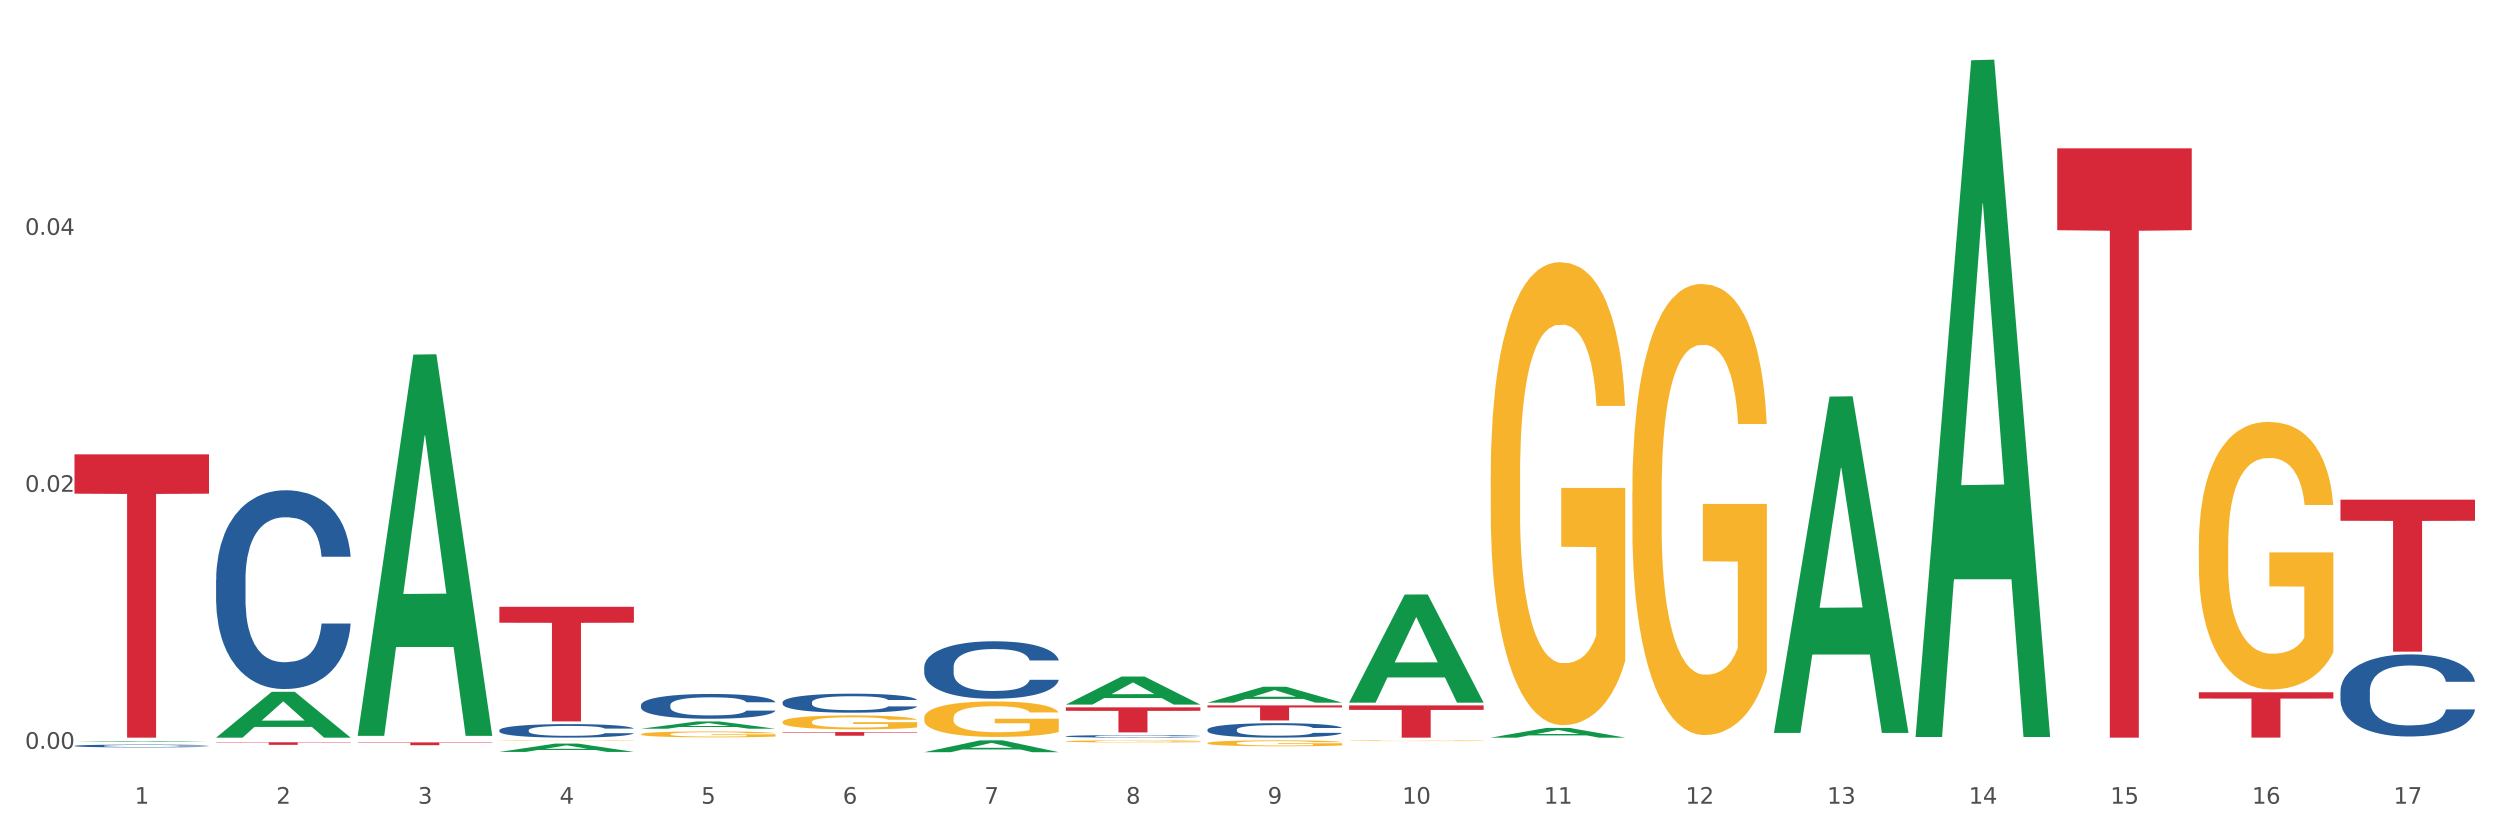 <?xml version="1.0" encoding="utf-8" standalone="no"?>
<!DOCTYPE svg PUBLIC "-//W3C//DTD SVG 1.1//EN"
  "http://www.w3.org/Graphics/SVG/1.1/DTD/svg11.dtd">
<svg xmlns:xlink="http://www.w3.org/1999/xlink" width="1080pt" height="360pt" viewBox="0 0 1080 360" xmlns="http://www.w3.org/2000/svg" version="1.1">
 <rect x="0" y="0" width="1080" height="360" fill="#333333" stroke="none"/>
 <defs>
  <style type="text/css">*{stroke-linejoin: round; stroke-linecap: butt}</style>
 </defs>
 <g id="figure_1">
  <g id="patch_1">
   <path d="M 0 360 
L 1080 360 
L 1080 0 
L 0 0 
z
" style="fill: #ffffff; stroke: #ffffff; stroke-linejoin: miter"/>
  </g>
  <g id="axes_1">
   <g id="matplotlib.axis_1">
    <g id="xtick_1">
     <g id="text_1">
      <!-- 1 -->
      <g style="fill: #4d4d4d" transform="translate(58.182 347.204) scale(0.096 -0.096)">
       <defs>
        <path id="DejaVuSans-31" d="M 794 531 
L 1825 531 
L 1825 4091 
L 703 3866 
L 703 4441 
L 1819 4666 
L 2450 4666 
L 2450 531 
L 3481 531 
L 3481 0 
L 794 0 
L 794 531 
z
" transform="scale(0.016)"/>
       </defs>
       <use xlink:href="#DejaVuSans-31"/>
      </g>
     </g>
    </g>
    <g id="xtick_2">
     <g id="text_2">
      <!-- 2 -->
      <g style="fill: #4d4d4d" transform="translate(119.364 347.204) scale(0.096 -0.096)">
       <defs>
        <path id="DejaVuSans-32" d="M 1228 531 
L 3431 531 
L 3431 0 
L 469 0 
L 469 531 
Q 828 903 1448 1529 
Q 2069 2156 2228 2338 
Q 2531 2678 2651 2914 
Q 2772 3150 2772 3378 
Q 2772 3750 2511 3984 
Q 2250 4219 1831 4219 
Q 1534 4219 1204 4116 
Q 875 4013 500 3803 
L 500 4441 
Q 881 4594 1212 4672 
Q 1544 4750 1819 4750 
Q 2544 4750 2975 4387 
Q 3406 4025 3406 3419 
Q 3406 3131 3298 2873 
Q 3191 2616 2906 2266 
Q 2828 2175 2409 1742 
Q 1991 1309 1228 531 
z
" transform="scale(0.016)"/>
       </defs>
       <use xlink:href="#DejaVuSans-32"/>
      </g>
     </g>
    </g>
    <g id="xtick_3">
     <g id="text_3">
      <!-- 3 -->
      <g style="fill: #4d4d4d" transform="translate(180.545 347.204) scale(0.096 -0.096)">
       <defs>
        <path id="DejaVuSans-33" d="M 2597 2516 
Q 3050 2419 3304 2112 
Q 3559 1806 3559 1356 
Q 3559 666 3084 287 
Q 2609 -91 1734 -91 
Q 1441 -91 1130 -33 
Q 819 25 488 141 
L 488 750 
Q 750 597 1062 519 
Q 1375 441 1716 441 
Q 2309 441 2620 675 
Q 2931 909 2931 1356 
Q 2931 1769 2642 2001 
Q 2353 2234 1838 2234 
L 1294 2234 
L 1294 2753 
L 1863 2753 
Q 2328 2753 2575 2939 
Q 2822 3125 2822 3475 
Q 2822 3834 2567 4026 
Q 2313 4219 1838 4219 
Q 1578 4219 1281 4162 
Q 984 4106 628 3988 
L 628 4550 
Q 988 4650 1302 4700 
Q 1616 4750 1894 4750 
Q 2613 4750 3031 4423 
Q 3450 4097 3450 3541 
Q 3450 3153 3228 2886 
Q 3006 2619 2597 2516 
z
" transform="scale(0.016)"/>
       </defs>
       <use xlink:href="#DejaVuSans-33"/>
      </g>
     </g>
    </g>
    <g id="xtick_4">
     <g id="text_4">
      <!-- 4 -->
      <g style="fill: #4d4d4d" transform="translate(241.726 347.204) scale(0.096 -0.096)">
       <defs>
        <path id="DejaVuSans-34" d="M 2419 4116 
L 825 1625 
L 2419 1625 
L 2419 4116 
z
M 2253 4666 
L 3047 4666 
L 3047 1625 
L 3713 1625 
L 3713 1100 
L 3047 1100 
L 3047 0 
L 2419 0 
L 2419 1100 
L 313 1100 
L 313 1709 
L 2253 4666 
z
" transform="scale(0.016)"/>
       </defs>
       <use xlink:href="#DejaVuSans-34"/>
      </g>
     </g>
    </g>
    <g id="xtick_5">
     <g id="text_5">
      <!-- 5 -->
      <g style="fill: #4d4d4d" transform="translate(302.908 347.204) scale(0.096 -0.096)">
       <defs>
        <path id="DejaVuSans-35" d="M 691 4666 
L 3169 4666 
L 3169 4134 
L 1269 4134 
L 1269 2991 
Q 1406 3038 1543 3061 
Q 1681 3084 1819 3084 
Q 2600 3084 3056 2656 
Q 3513 2228 3513 1497 
Q 3513 744 3044 326 
Q 2575 -91 1722 -91 
Q 1428 -91 1123 -41 
Q 819 9 494 109 
L 494 744 
Q 775 591 1075 516 
Q 1375 441 1709 441 
Q 2250 441 2565 725 
Q 2881 1009 2881 1497 
Q 2881 1984 2565 2268 
Q 2250 2553 1709 2553 
Q 1456 2553 1204 2497 
Q 953 2441 691 2322 
L 691 4666 
z
" transform="scale(0.016)"/>
       </defs>
       <use xlink:href="#DejaVuSans-35"/>
      </g>
     </g>
    </g>
    <g id="xtick_6">
     <g id="text_6">
      <!-- 6 -->
      <g style="fill: #4d4d4d" transform="translate(364.089 347.204) scale(0.096 -0.096)">
       <defs>
        <path id="DejaVuSans-36" d="M 2113 2584 
Q 1688 2584 1439 2293 
Q 1191 2003 1191 1497 
Q 1191 994 1439 701 
Q 1688 409 2113 409 
Q 2538 409 2786 701 
Q 3034 994 3034 1497 
Q 3034 2003 2786 2293 
Q 2538 2584 2113 2584 
z
M 3366 4563 
L 3366 3988 
Q 3128 4100 2886 4159 
Q 2644 4219 2406 4219 
Q 1781 4219 1451 3797 
Q 1122 3375 1075 2522 
Q 1259 2794 1537 2939 
Q 1816 3084 2150 3084 
Q 2853 3084 3261 2657 
Q 3669 2231 3669 1497 
Q 3669 778 3244 343 
Q 2819 -91 2113 -91 
Q 1303 -91 875 529 
Q 447 1150 447 2328 
Q 447 3434 972 4092 
Q 1497 4750 2381 4750 
Q 2619 4750 2861 4703 
Q 3103 4656 3366 4563 
z
" transform="scale(0.016)"/>
       </defs>
       <use xlink:href="#DejaVuSans-36"/>
      </g>
     </g>
    </g>
    <g id="xtick_7">
     <g id="text_7">
      <!-- 7 -->
      <g style="fill: #4d4d4d" transform="translate(425.271 347.204) scale(0.096 -0.096)">
       <defs>
        <path id="DejaVuSans-37" d="M 525 4666 
L 3525 4666 
L 3525 4397 
L 1831 0 
L 1172 0 
L 2766 4134 
L 525 4134 
L 525 4666 
z
" transform="scale(0.016)"/>
       </defs>
       <use xlink:href="#DejaVuSans-37"/>
      </g>
     </g>
    </g>
    <g id="xtick_8">
     <g id="text_8">
      <!-- 8 -->
      <g style="fill: #4d4d4d" transform="translate(486.452 347.204) scale(0.096 -0.096)">
       <defs>
        <path id="DejaVuSans-38" d="M 2034 2216 
Q 1584 2216 1326 1975 
Q 1069 1734 1069 1313 
Q 1069 891 1326 650 
Q 1584 409 2034 409 
Q 2484 409 2743 651 
Q 3003 894 3003 1313 
Q 3003 1734 2745 1975 
Q 2488 2216 2034 2216 
z
M 1403 2484 
Q 997 2584 770 2862 
Q 544 3141 544 3541 
Q 544 4100 942 4425 
Q 1341 4750 2034 4750 
Q 2731 4750 3128 4425 
Q 3525 4100 3525 3541 
Q 3525 3141 3298 2862 
Q 3072 2584 2669 2484 
Q 3125 2378 3379 2068 
Q 3634 1759 3634 1313 
Q 3634 634 3220 271 
Q 2806 -91 2034 -91 
Q 1263 -91 848 271 
Q 434 634 434 1313 
Q 434 1759 690 2068 
Q 947 2378 1403 2484 
z
M 1172 3481 
Q 1172 3119 1398 2916 
Q 1625 2713 2034 2713 
Q 2441 2713 2670 2916 
Q 2900 3119 2900 3481 
Q 2900 3844 2670 4047 
Q 2441 4250 2034 4250 
Q 1625 4250 1398 4047 
Q 1172 3844 1172 3481 
z
" transform="scale(0.016)"/>
       </defs>
       <use xlink:href="#DejaVuSans-38"/>
      </g>
     </g>
    </g>
    <g id="xtick_9">
     <g id="text_9">
      <!-- 9 -->
      <g style="fill: #4d4d4d" transform="translate(547.634 347.204) scale(0.096 -0.096)">
       <defs>
        <path id="DejaVuSans-39" d="M 703 97 
L 703 672 
Q 941 559 1184 500 
Q 1428 441 1663 441 
Q 2288 441 2617 861 
Q 2947 1281 2994 2138 
Q 2813 1869 2534 1725 
Q 2256 1581 1919 1581 
Q 1219 1581 811 2004 
Q 403 2428 403 3163 
Q 403 3881 828 4315 
Q 1253 4750 1959 4750 
Q 2769 4750 3195 4129 
Q 3622 3509 3622 2328 
Q 3622 1225 3098 567 
Q 2575 -91 1691 -91 
Q 1453 -91 1209 -44 
Q 966 3 703 97 
z
M 1959 2075 
Q 2384 2075 2632 2365 
Q 2881 2656 2881 3163 
Q 2881 3666 2632 3958 
Q 2384 4250 1959 4250 
Q 1534 4250 1286 3958 
Q 1038 3666 1038 3163 
Q 1038 2656 1286 2365 
Q 1534 2075 1959 2075 
z
" transform="scale(0.016)"/>
       </defs>
       <use xlink:href="#DejaVuSans-39"/>
      </g>
     </g>
    </g>
    <g id="xtick_10">
     <g id="text_10">
      <!-- 10 -->
      <g style="fill: #4d4d4d" transform="translate(605.761 347.204) scale(0.096 -0.096)">
       <defs>
        <path id="DejaVuSans-30" d="M 2034 4250 
Q 1547 4250 1301 3770 
Q 1056 3291 1056 2328 
Q 1056 1369 1301 889 
Q 1547 409 2034 409 
Q 2525 409 2770 889 
Q 3016 1369 3016 2328 
Q 3016 3291 2770 3770 
Q 2525 4250 2034 4250 
z
M 2034 4750 
Q 2819 4750 3233 4129 
Q 3647 3509 3647 2328 
Q 3647 1150 3233 529 
Q 2819 -91 2034 -91 
Q 1250 -91 836 529 
Q 422 1150 422 2328 
Q 422 3509 836 4129 
Q 1250 4750 2034 4750 
z
" transform="scale(0.016)"/>
       </defs>
       <use xlink:href="#DejaVuSans-31"/>
       <use xlink:href="#DejaVuSans-30" transform="translate(63.623 0)"/>
      </g>
     </g>
    </g>
    <g id="xtick_11">
     <g id="text_11">
      <!-- 11 -->
      <g style="fill: #4d4d4d" transform="translate(666.942 347.204) scale(0.096 -0.096)">
       <use xlink:href="#DejaVuSans-31"/>
       <use xlink:href="#DejaVuSans-31" transform="translate(63.623 0)"/>
      </g>
     </g>
    </g>
    <g id="xtick_12">
     <g id="text_12">
      <!-- 12 -->
      <g style="fill: #4d4d4d" transform="translate(728.124 347.204) scale(0.096 -0.096)">
       <use xlink:href="#DejaVuSans-31"/>
       <use xlink:href="#DejaVuSans-32" transform="translate(63.623 0)"/>
      </g>
     </g>
    </g>
    <g id="xtick_13">
     <g id="text_13">
      <!-- 13 -->
      <g style="fill: #4d4d4d" transform="translate(789.305 347.204) scale(0.096 -0.096)">
       <use xlink:href="#DejaVuSans-31"/>
       <use xlink:href="#DejaVuSans-33" transform="translate(63.623 0)"/>
      </g>
     </g>
    </g>
    <g id="xtick_14">
     <g id="text_14">
      <!-- 14 -->
      <g style="fill: #4d4d4d" transform="translate(850.487 347.204) scale(0.096 -0.096)">
       <use xlink:href="#DejaVuSans-31"/>
       <use xlink:href="#DejaVuSans-34" transform="translate(63.623 0)"/>
      </g>
     </g>
    </g>
    <g id="xtick_15">
     <g id="text_15">
      <!-- 15 -->
      <g style="fill: #4d4d4d" transform="translate(911.668 347.204) scale(0.096 -0.096)">
       <use xlink:href="#DejaVuSans-31"/>
       <use xlink:href="#DejaVuSans-35" transform="translate(63.623 0)"/>
      </g>
     </g>
    </g>
    <g id="xtick_16">
     <g id="text_16">
      <!-- 16 -->
      <g style="fill: #4d4d4d" transform="translate(972.849 347.204) scale(0.096 -0.096)">
       <use xlink:href="#DejaVuSans-31"/>
       <use xlink:href="#DejaVuSans-36" transform="translate(63.623 0)"/>
      </g>
     </g>
    </g>
    <g id="xtick_17">
     <g id="text_17">
      <!-- 17 -->
      <g style="fill: #4d4d4d" transform="translate(1034.031 347.204) scale(0.096 -0.096)">
       <use xlink:href="#DejaVuSans-31"/>
       <use xlink:href="#DejaVuSans-37" transform="translate(63.623 0)"/>
      </g>
     </g>
    </g>
    <g id="xtick_18"/>
    <g id="xtick_19"/>
    <g id="xtick_20"/>
    <g id="xtick_21"/>
    <g id="xtick_22"/>
    <g id="xtick_23"/>
    <g id="xtick_24"/>
    <g id="xtick_25"/>
    <g id="xtick_26"/>
    <g id="xtick_27"/>
    <g id="xtick_28"/>
    <g id="xtick_29"/>
    <g id="xtick_30"/>
    <g id="xtick_31"/>
    <g id="xtick_32"/>
    <g id="xtick_33"/>
   </g>
   <g id="matplotlib.axis_2">
    <g id="ytick_1">
     <g id="text_18">
      <!-- 0.00 -->
      <g style="fill: #4d4d4d" transform="translate(10.8 323.482) scale(0.096 -0.096)">
       <defs>
        <path id="DejaVuSans-2e" d="M 684 794 
L 1344 794 
L 1344 0 
L 684 0 
L 684 794 
z
" transform="scale(0.016)"/>
       </defs>
       <use xlink:href="#DejaVuSans-30"/>
       <use xlink:href="#DejaVuSans-2e" transform="translate(63.623 0)"/>
       <use xlink:href="#DejaVuSans-30" transform="translate(95.41 0)"/>
       <use xlink:href="#DejaVuSans-30" transform="translate(159.033 0)"/>
      </g>
     </g>
    </g>
    <g id="ytick_2">
     <g id="text_19">
      <!-- 0.02 -->
      <g style="fill: #4d4d4d" transform="translate(10.8 212.471) scale(0.096 -0.096)">
       <use xlink:href="#DejaVuSans-30"/>
       <use xlink:href="#DejaVuSans-2e" transform="translate(63.623 0)"/>
       <use xlink:href="#DejaVuSans-30" transform="translate(95.41 0)"/>
       <use xlink:href="#DejaVuSans-32" transform="translate(159.033 0)"/>
      </g>
     </g>
    </g>
    <g id="ytick_3">
     <g id="text_20">
      <!-- 0.04 -->
      <g style="fill: #4d4d4d" transform="translate(10.8 101.459) scale(0.096 -0.096)">
       <use xlink:href="#DejaVuSans-30"/>
       <use xlink:href="#DejaVuSans-2e" transform="translate(63.623 0)"/>
       <use xlink:href="#DejaVuSans-30" transform="translate(95.41 0)"/>
       <use xlink:href="#DejaVuSans-34" transform="translate(159.033 0)"/>
      </g>
     </g>
    </g>
    <g id="ytick_4"/>
    <g id="ytick_5"/>
    <g id="ytick_6"/>
   </g>
   <g id="PolyCollection_1">
    <path d="M 32.175 320.491 
L 32.235 320.491 
L 56.203 320.103 
L 66.15 320.103 
L 90.297 320.492 
L 78.793 320.492 
L 73.58 320.401 
L 48.833 320.401 
L 48.653 320.402 
L 43.62 320.492 
L 32.175 320.492 
L 32.175 320.491 
L 51.949 320.347 
L 70.464 320.347 
L 61.296 320.185 
L 61.176 320.185 
L 61.056 320.186 
L 51.889 320.347 
L 51.949 320.347 
L 32.175 320.491 
z
" clip-path="url(#p02f8c4f0ac)" style="fill: #109648"/>
    <path d="M 1011.078 215.851 
L 1069.2 215.851 
L 1069.2 224.977 
L 1046.337 225.039 
L 1046.337 281.518 
L 1033.803 281.518 
L 1033.803 225.039 
L 1011.078 224.977 
L 1011.078 215.913 
L 1011.078 215.851 
z
" clip-path="url(#p02f8c4f0ac)" style="fill: #d62839"/>
    <path d="M 949.896 299.052 
L 1008.019 299.052 
L 1008.019 301.776 
L 985.155 301.794 
L 985.155 318.651 
L 972.622 318.651 
L 972.622 301.794 
L 949.896 301.776 
L 949.896 299.07 
L 949.896 299.052 
z
" clip-path="url(#p02f8c4f0ac)" style="fill: #d62839"/>
    <path d="M 888.715 64.07 
L 946.837 64.07 
L 946.837 99.45 
L 923.974 99.689 
L 923.974 318.659 
L 911.44 318.659 
L 911.44 99.689 
L 888.715 99.45 
L 888.715 64.309 
L 888.715 64.07 
z
" clip-path="url(#p02f8c4f0ac)" style="fill: #d62839"/>
    <path d="M 582.808 304.737 
L 640.93 304.737 
L 640.93 306.671 
L 618.067 306.685 
L 618.067 318.659 
L 605.533 318.659 
L 605.533 306.685 
L 582.808 306.671 
L 582.808 304.75 
L 582.808 304.737 
z
" clip-path="url(#p02f8c4f0ac)" style="fill: #d62839"/>
    <path d="M 521.626 304.725 
L 579.749 304.725 
L 579.749 305.629 
L 556.885 305.636 
L 556.885 311.235 
L 544.352 311.235 
L 544.352 305.636 
L 521.626 305.629 
L 521.626 304.731 
L 521.626 304.725 
z
" clip-path="url(#p02f8c4f0ac)" style="fill: #d62839"/>
    <path d="M 460.445 305.575 
L 518.567 305.575 
L 518.567 307.078 
L 495.704 307.088 
L 495.704 316.392 
L 483.17 316.392 
L 483.17 307.088 
L 460.445 307.078 
L 460.445 305.585 
L 460.445 305.575 
z
" clip-path="url(#p02f8c4f0ac)" style="fill: #d62839"/>
    <path d="M 338.082 316.264 
L 396.204 316.264 
L 396.204 316.484 
L 373.341 316.485 
L 373.341 317.844 
L 360.808 317.844 
L 360.808 316.485 
L 338.082 316.484 
L 338.082 316.266 
L 338.082 316.264 
z
" clip-path="url(#p02f8c4f0ac)" style="fill: #d62839"/>
    <path d="M 215.719 262.142 
L 273.842 262.142 
L 273.842 269.021 
L 250.978 269.067 
L 250.978 311.637 
L 238.445 311.637 
L 238.445 269.067 
L 215.719 269.021 
L 215.719 262.189 
L 215.719 262.142 
z
" clip-path="url(#p02f8c4f0ac)" style="fill: #d62839"/>
    <path d="M 32.175 322.212 
L 32.244 322.211 
L 32.244 322.18 
L 32.45 322.138 
L 33.206 322.061 
L 34.167 322.002 
L 35.816 321.933 
L 36.709 321.905 
L 37.877 321.873 
L 40.282 321.821 
L 43.03 321.776 
L 44.954 321.752 
L 46.396 321.737 
L 49.625 321.709 
L 51.48 321.697 
L 53.404 321.687 
L 55.053 321.68 
L 57.801 321.672 
L 60 321.669 
L 62.542 321.668 
L 64.671 321.669 
L 67.488 321.673 
L 71.61 321.687 
L 73.19 321.694 
L 75.32 321.708 
L 77.519 321.725 
L 79.305 321.743 
L 81.366 321.769 
L 83.496 321.802 
L 85.557 321.844 
L 87 321.883 
L 88.168 321.923 
L 89.198 321.973 
L 89.954 322.027 
L 90.297 322.073 
L 77.725 322.073 
L 77.381 322.032 
L 76.694 321.988 
L 76.007 321.958 
L 75.251 321.933 
L 74.084 321.906 
L 73.053 321.888 
L 71.335 321.867 
L 69.755 321.854 
L 68.45 321.846 
L 66.87 321.839 
L 63.503 321.833 
L 61.099 321.833 
L 59.587 321.835 
L 57.732 321.84 
L 56.152 321.848 
L 54.297 321.861 
L 52.854 321.876 
L 51.412 321.895 
L 50.587 321.908 
L 49.351 321.932 
L 48.526 321.952 
L 47.427 321.986 
L 46.809 322.011 
L 45.709 322.074 
L 45.228 322.12 
L 45.022 322.152 
L 44.885 322.188 
L 44.885 322.36 
L 45.297 322.438 
L 45.641 322.471 
L 46.19 322.509 
L 47.221 322.557 
L 48.732 322.605 
L 50.312 322.639 
L 51.618 322.66 
L 52.854 322.676 
L 54.091 322.688 
L 55.603 322.699 
L 56.839 322.705 
L 58.694 322.712 
L 60.893 322.715 
L 62.61 322.715 
L 66.114 322.71 
L 67.694 322.704 
L 69.206 322.697 
L 70.855 322.684 
L 72.16 322.671 
L 72.916 322.661 
L 74.152 322.64 
L 75.114 322.618 
L 75.939 322.593 
L 76.488 322.57 
L 77.106 322.537 
L 77.587 322.5 
L 77.725 322.48 
L 90.297 322.48 
L 90.023 322.52 
L 89.542 322.558 
L 88.58 322.61 
L 87.824 322.64 
L 86.656 322.677 
L 85.419 322.708 
L 83.702 322.742 
L 82.122 322.767 
L 80.473 322.789 
L 78.687 322.809 
L 75.458 322.837 
L 74.29 322.845 
L 71.816 322.858 
L 69.893 322.866 
L 67.076 322.874 
L 64.19 322.878 
L 61.167 322.879 
L 58.488 322.877 
L 55.534 322.87 
L 53.679 322.864 
L 51.618 322.854 
L 49.213 322.838 
L 46.946 322.819 
L 44.816 322.797 
L 42.824 322.772 
L 40.969 322.743 
L 38.564 322.695 
L 36.778 322.649 
L 35.473 322.606 
L 34.58 322.569 
L 33.686 322.523 
L 33.206 322.491 
L 32.45 322.413 
L 32.175 322.342 
L 32.175 322.212 
z
" clip-path="url(#p02f8c4f0ac)" style="fill: #255c99"/>
    <path d="M 154.538 320.724 
L 212.66 320.724 
L 212.66 320.89 
L 189.797 320.891 
L 189.797 321.915 
L 177.263 321.915 
L 177.263 320.891 
L 154.538 320.89 
L 154.538 320.725 
L 154.538 320.724 
z
" clip-path="url(#p02f8c4f0ac)" style="fill: #d62839"/>
    <path d="M 1011.078 298.633 
L 1011.146 298.601 
L 1011.146 297.694 
L 1011.352 296.462 
L 1012.108 294.195 
L 1013.07 292.478 
L 1014.719 290.469 
L 1015.612 289.627 
L 1016.78 288.687 
L 1019.185 287.165 
L 1021.933 285.869 
L 1023.856 285.156 
L 1025.299 284.703 
L 1028.528 283.893 
L 1030.383 283.537 
L 1032.307 283.245 
L 1033.956 283.051 
L 1036.704 282.824 
L 1038.902 282.727 
L 1041.444 282.694 
L 1043.574 282.727 
L 1046.391 282.856 
L 1050.513 283.245 
L 1052.093 283.472 
L 1054.223 283.861 
L 1056.421 284.379 
L 1058.208 284.897 
L 1060.269 285.642 
L 1062.398 286.614 
L 1064.46 287.845 
L 1065.902 288.979 
L 1067.07 290.178 
L 1068.101 291.636 
L 1068.856 293.223 
L 1069.2 294.551 
L 1056.627 294.551 
L 1056.284 293.352 
L 1055.597 292.057 
L 1054.91 291.182 
L 1054.154 290.469 
L 1052.986 289.659 
L 1051.956 289.141 
L 1050.238 288.526 
L 1048.658 288.137 
L 1047.353 287.91 
L 1045.772 287.716 
L 1042.406 287.521 
L 1040.001 287.521 
L 1038.49 287.586 
L 1036.635 287.748 
L 1035.055 287.975 
L 1033.2 288.364 
L 1031.757 288.785 
L 1030.314 289.335 
L 1029.49 289.724 
L 1028.253 290.437 
L 1027.429 291.02 
L 1026.33 292.024 
L 1025.711 292.737 
L 1024.612 294.584 
L 1024.131 295.944 
L 1023.925 296.884 
L 1023.788 297.92 
L 1023.788 302.974 
L 1024.2 305.242 
L 1024.543 306.214 
L 1025.093 307.315 
L 1026.124 308.74 
L 1027.635 310.134 
L 1029.215 311.138 
L 1030.52 311.753 
L 1031.757 312.207 
L 1032.994 312.563 
L 1034.505 312.887 
L 1035.742 313.082 
L 1037.597 313.276 
L 1039.795 313.373 
L 1041.513 313.373 
L 1045.017 313.211 
L 1046.597 313.049 
L 1048.108 312.822 
L 1049.757 312.466 
L 1051.063 312.077 
L 1051.818 311.786 
L 1053.055 311.17 
L 1054.017 310.522 
L 1054.841 309.777 
L 1055.391 309.129 
L 1056.009 308.157 
L 1056.49 307.056 
L 1056.627 306.473 
L 1069.2 306.473 
L 1068.925 307.639 
L 1068.444 308.773 
L 1067.482 310.295 
L 1066.727 311.17 
L 1065.559 312.239 
L 1064.322 313.146 
L 1062.605 314.151 
L 1061.024 314.896 
L 1059.376 315.544 
L 1057.589 316.127 
L 1054.36 316.937 
L 1053.192 317.163 
L 1050.719 317.552 
L 1048.795 317.779 
L 1045.979 318.006 
L 1043.093 318.135 
L 1040.07 318.168 
L 1037.391 318.103 
L 1034.437 317.908 
L 1032.582 317.714 
L 1030.52 317.423 
L 1028.116 316.969 
L 1025.849 316.418 
L 1023.719 315.77 
L 1021.727 315.025 
L 1019.872 314.183 
L 1017.467 312.79 
L 1015.681 311.429 
L 1014.375 310.166 
L 1013.482 309.097 
L 1012.589 307.736 
L 1012.108 306.797 
L 1011.352 304.529 
L 1011.078 302.423 
L 1011.078 298.633 
z
" clip-path="url(#p02f8c4f0ac)" style="fill: #255c99"/>
    <path d="M 521.626 315.218 
L 521.695 315.212 
L 521.695 315.053 
L 521.901 314.836 
L 522.657 314.436 
L 523.619 314.134 
L 525.268 313.78 
L 526.161 313.632 
L 527.329 313.466 
L 529.733 313.198 
L 532.481 312.97 
L 534.405 312.845 
L 535.848 312.765 
L 539.077 312.622 
L 540.932 312.559 
L 542.855 312.508 
L 544.504 312.474 
L 547.252 312.434 
L 549.451 312.417 
L 551.993 312.411 
L 554.123 312.417 
L 556.939 312.439 
L 561.062 312.508 
L 562.642 312.548 
L 564.772 312.616 
L 566.97 312.708 
L 568.756 312.799 
L 570.817 312.93 
L 572.947 313.101 
L 575.008 313.318 
L 576.451 313.518 
L 577.619 313.729 
L 578.649 313.986 
L 579.405 314.265 
L 579.749 314.499 
L 567.176 314.499 
L 566.833 314.288 
L 566.146 314.06 
L 565.459 313.906 
L 564.703 313.78 
L 563.535 313.638 
L 562.504 313.546 
L 560.787 313.438 
L 559.207 313.369 
L 557.901 313.33 
L 556.321 313.295 
L 552.955 313.261 
L 550.55 313.261 
L 549.039 313.272 
L 547.184 313.301 
L 545.604 313.341 
L 543.749 313.409 
L 542.306 313.484 
L 540.863 313.581 
L 540.039 313.649 
L 538.802 313.775 
L 537.978 313.877 
L 536.878 314.054 
L 536.26 314.18 
L 535.161 314.505 
L 534.68 314.745 
L 534.474 314.91 
L 534.336 315.093 
L 534.336 315.983 
L 534.749 316.382 
L 535.092 316.553 
L 535.642 316.747 
L 536.672 316.998 
L 538.184 317.244 
L 539.764 317.42 
L 541.069 317.529 
L 542.306 317.609 
L 543.542 317.671 
L 545.054 317.729 
L 546.291 317.763 
L 548.146 317.797 
L 550.344 317.814 
L 552.062 317.814 
L 555.565 317.786 
L 557.146 317.757 
L 558.657 317.717 
L 560.306 317.654 
L 561.611 317.586 
L 562.367 317.535 
L 563.604 317.426 
L 564.565 317.312 
L 565.39 317.181 
L 565.939 317.067 
L 566.558 316.896 
L 567.039 316.702 
L 567.176 316.599 
L 579.749 316.599 
L 579.474 316.804 
L 578.993 317.004 
L 578.031 317.272 
L 577.275 317.426 
L 576.107 317.614 
L 574.871 317.774 
L 573.153 317.951 
L 571.573 318.082 
L 569.924 318.196 
L 568.138 318.299 
L 564.909 318.442 
L 563.741 318.482 
L 561.268 318.55 
L 559.344 318.59 
L 556.527 318.63 
L 553.642 318.653 
L 550.619 318.659 
L 547.939 318.647 
L 544.985 318.613 
L 543.13 318.579 
L 541.069 318.527 
L 538.665 318.447 
L 536.397 318.35 
L 534.268 318.236 
L 532.275 318.105 
L 530.42 317.957 
L 528.016 317.711 
L 526.229 317.472 
L 524.924 317.249 
L 524.031 317.061 
L 523.138 316.821 
L 522.657 316.656 
L 521.901 316.256 
L 521.626 315.886 
L 521.626 315.218 
z
" clip-path="url(#p02f8c4f0ac)" style="fill: #255c99"/>
    <path d="M 460.445 318.058 
L 460.514 318.057 
L 460.514 318.03 
L 460.72 317.992 
L 461.475 317.922 
L 462.437 317.869 
L 464.086 317.808 
L 464.979 317.782 
L 466.147 317.753 
L 468.552 317.706 
L 471.3 317.666 
L 473.224 317.644 
L 474.666 317.63 
L 477.895 317.605 
L 479.75 317.595 
L 481.674 317.586 
L 483.323 317.58 
L 486.071 317.573 
L 488.269 317.57 
L 490.811 317.569 
L 492.941 317.57 
L 495.758 317.574 
L 499.88 317.586 
L 501.46 317.593 
L 503.59 317.604 
L 505.789 317.62 
L 507.575 317.636 
L 509.636 317.659 
L 511.766 317.689 
L 513.827 317.727 
L 515.27 317.762 
L 516.437 317.799 
L 517.468 317.843 
L 518.224 317.892 
L 518.567 317.933 
L 505.995 317.933 
L 505.651 317.896 
L 504.964 317.856 
L 504.277 317.829 
L 503.521 317.808 
L 502.353 317.783 
L 501.323 317.767 
L 499.605 317.748 
L 498.025 317.736 
L 496.72 317.729 
L 495.14 317.723 
L 491.773 317.717 
L 489.369 317.717 
L 487.857 317.719 
L 486.002 317.724 
L 484.422 317.731 
L 482.567 317.743 
L 481.124 317.756 
L 479.682 317.773 
L 478.857 317.785 
L 477.621 317.807 
L 476.796 317.824 
L 475.697 317.855 
L 475.079 317.877 
L 473.979 317.934 
L 473.498 317.976 
L 473.292 318.005 
L 473.155 318.036 
L 473.155 318.192 
L 473.567 318.261 
L 473.911 318.291 
L 474.46 318.325 
L 475.491 318.369 
L 477.002 318.412 
L 478.582 318.443 
L 479.888 318.461 
L 481.124 318.475 
L 482.361 318.486 
L 483.872 318.496 
L 485.109 318.502 
L 486.964 318.508 
L 489.163 318.511 
L 490.88 318.511 
L 494.384 318.506 
L 495.964 318.501 
L 497.476 318.494 
L 499.124 318.483 
L 500.43 318.471 
L 501.186 318.462 
L 502.422 318.444 
L 503.384 318.424 
L 504.208 318.401 
L 504.758 318.381 
L 505.376 318.351 
L 505.857 318.317 
L 505.995 318.299 
L 518.567 318.299 
L 518.292 318.335 
L 517.812 318.37 
L 516.85 318.417 
L 516.094 318.444 
L 514.926 318.476 
L 513.689 318.504 
L 511.972 318.535 
L 510.392 318.558 
L 508.743 318.578 
L 506.957 318.596 
L 503.728 318.621 
L 502.56 318.628 
L 500.086 318.64 
L 498.163 318.647 
L 495.346 318.654 
L 492.46 318.658 
L 489.437 318.659 
L 486.758 318.657 
L 483.804 318.651 
L 481.949 318.645 
L 479.888 318.636 
L 477.483 318.622 
L 475.216 318.605 
L 473.086 318.585 
L 471.094 318.562 
L 469.239 318.536 
L 466.834 318.493 
L 465.048 318.452 
L 463.743 318.413 
L 462.849 318.38 
L 461.956 318.338 
L 461.475 318.309 
L 460.72 318.24 
L 460.445 318.175 
L 460.445 318.058 
z
" clip-path="url(#p02f8c4f0ac)" style="fill: #255c99"/>
    <path d="M 399.263 288.186 
L 399.332 288.163 
L 399.332 287.529 
L 399.538 286.667 
L 400.294 285.08 
L 401.256 283.879 
L 402.905 282.473 
L 403.798 281.883 
L 404.966 281.226 
L 407.37 280.16 
L 410.118 279.254 
L 412.042 278.755 
L 413.485 278.437 
L 416.714 277.871 
L 418.569 277.621 
L 420.493 277.417 
L 422.141 277.281 
L 424.89 277.122 
L 427.088 277.054 
L 429.63 277.032 
L 431.76 277.054 
L 434.577 277.145 
L 438.699 277.417 
L 440.279 277.576 
L 442.409 277.848 
L 444.607 278.211 
L 446.393 278.573 
L 448.455 279.095 
L 450.584 279.775 
L 452.645 280.637 
L 454.088 281.43 
L 455.256 282.269 
L 456.287 283.289 
L 457.042 284.4 
L 457.386 285.329 
L 444.813 285.329 
L 444.47 284.491 
L 443.783 283.584 
L 443.096 282.972 
L 442.34 282.473 
L 441.172 281.906 
L 440.142 281.543 
L 438.424 281.113 
L 436.844 280.841 
L 435.538 280.682 
L 433.958 280.546 
L 430.592 280.41 
L 428.187 280.41 
L 426.676 280.455 
L 424.821 280.568 
L 423.241 280.727 
L 421.386 280.999 
L 419.943 281.294 
L 418.5 281.679 
L 417.676 281.951 
L 416.439 282.45 
L 415.615 282.858 
L 414.515 283.561 
L 413.897 284.06 
L 412.798 285.352 
L 412.317 286.304 
L 412.111 286.962 
L 411.973 287.687 
L 411.973 291.224 
L 412.386 292.811 
L 412.729 293.491 
L 413.279 294.262 
L 414.309 295.259 
L 415.821 296.234 
L 417.401 296.937 
L 418.706 297.368 
L 419.943 297.685 
L 421.18 297.935 
L 422.691 298.161 
L 423.928 298.297 
L 425.783 298.433 
L 427.981 298.501 
L 429.699 298.501 
L 433.203 298.388 
L 434.783 298.275 
L 436.294 298.116 
L 437.943 297.867 
L 439.248 297.595 
L 440.004 297.391 
L 441.241 296.96 
L 442.203 296.506 
L 443.027 295.985 
L 443.577 295.532 
L 444.195 294.851 
L 444.676 294.081 
L 444.813 293.672 
L 457.386 293.672 
L 457.111 294.489 
L 456.63 295.282 
L 455.668 296.348 
L 454.913 296.96 
L 453.745 297.708 
L 452.508 298.343 
L 450.79 299.046 
L 449.21 299.567 
L 447.561 300.02 
L 445.775 300.429 
L 442.546 300.995 
L 441.378 301.154 
L 438.905 301.426 
L 436.981 301.585 
L 434.164 301.743 
L 431.279 301.834 
L 428.256 301.857 
L 425.577 301.811 
L 422.622 301.675 
L 420.767 301.539 
L 418.706 301.335 
L 416.302 301.018 
L 414.035 300.633 
L 411.905 300.179 
L 409.912 299.658 
L 408.057 299.068 
L 405.653 298.093 
L 403.867 297.141 
L 402.561 296.257 
L 401.668 295.509 
L 400.775 294.557 
L 400.294 293.899 
L 399.538 292.312 
L 399.263 290.839 
L 399.263 288.186 
z
" clip-path="url(#p02f8c4f0ac)" style="fill: #255c99"/>
    <path d="M 338.082 303.358 
L 338.151 303.351 
L 338.151 303.141 
L 338.357 302.856 
L 339.113 302.33 
L 340.074 301.932 
L 341.723 301.467 
L 342.616 301.272 
L 343.784 301.054 
L 346.189 300.701 
L 348.937 300.401 
L 350.861 300.236 
L 352.304 300.131 
L 355.533 299.943 
L 357.387 299.861 
L 359.311 299.793 
L 360.96 299.748 
L 363.708 299.696 
L 365.907 299.673 
L 368.449 299.666 
L 370.578 299.673 
L 373.395 299.703 
L 377.517 299.793 
L 379.097 299.846 
L 381.227 299.936 
L 383.426 300.056 
L 385.212 300.176 
L 387.273 300.349 
L 389.403 300.574 
L 391.464 300.859 
L 392.907 301.122 
L 394.075 301.399 
L 395.105 301.737 
L 395.861 302.105 
L 396.204 302.413 
L 383.632 302.413 
L 383.288 302.135 
L 382.601 301.835 
L 381.914 301.632 
L 381.159 301.467 
L 379.991 301.279 
L 378.96 301.159 
L 377.243 301.017 
L 375.662 300.927 
L 374.357 300.874 
L 372.777 300.829 
L 369.41 300.784 
L 367.006 300.784 
L 365.494 300.799 
L 363.639 300.836 
L 362.059 300.889 
L 360.204 300.979 
L 358.762 301.077 
L 357.319 301.204 
L 356.494 301.294 
L 355.258 301.459 
L 354.433 301.595 
L 353.334 301.827 
L 352.716 301.992 
L 351.616 302.42 
L 351.136 302.735 
L 350.929 302.953 
L 350.792 303.193 
L 350.792 304.364 
L 351.204 304.89 
L 351.548 305.115 
L 352.097 305.37 
L 353.128 305.7 
L 354.639 306.023 
L 356.22 306.256 
L 357.525 306.398 
L 358.762 306.503 
L 359.998 306.586 
L 361.51 306.661 
L 362.746 306.706 
L 364.601 306.751 
L 366.8 306.774 
L 368.517 306.774 
L 372.021 306.736 
L 373.601 306.699 
L 375.113 306.646 
L 376.762 306.563 
L 378.067 306.473 
L 378.823 306.406 
L 380.059 306.263 
L 381.021 306.113 
L 381.846 305.941 
L 382.395 305.79 
L 383.014 305.565 
L 383.494 305.31 
L 383.632 305.175 
L 396.204 305.175 
L 395.93 305.445 
L 395.449 305.708 
L 394.487 306.061 
L 393.731 306.263 
L 392.563 306.511 
L 391.327 306.721 
L 389.609 306.954 
L 388.029 307.126 
L 386.38 307.277 
L 384.594 307.412 
L 381.365 307.599 
L 380.197 307.652 
L 377.723 307.742 
L 375.8 307.794 
L 372.983 307.847 
L 370.097 307.877 
L 367.075 307.885 
L 364.395 307.87 
L 361.441 307.824 
L 359.586 307.779 
L 357.525 307.712 
L 355.12 307.607 
L 352.853 307.479 
L 350.723 307.329 
L 348.731 307.156 
L 346.876 306.961 
L 344.471 306.639 
L 342.685 306.323 
L 341.38 306.031 
L 340.487 305.783 
L 339.594 305.468 
L 339.113 305.25 
L 338.357 304.725 
L 338.082 304.237 
L 338.082 303.358 
z
" clip-path="url(#p02f8c4f0ac)" style="fill: #255c99"/>
    <path d="M 276.901 304.602 
L 276.969 304.592 
L 276.969 304.318 
L 277.175 303.947 
L 277.931 303.262 
L 278.893 302.744 
L 280.542 302.138 
L 281.435 301.884 
L 282.603 301.6 
L 285.008 301.14 
L 287.756 300.749 
L 289.679 300.534 
L 291.122 300.397 
L 294.351 300.153 
L 296.206 300.045 
L 298.13 299.957 
L 299.779 299.899 
L 302.527 299.83 
L 304.725 299.801 
L 307.267 299.791 
L 309.397 299.801 
L 312.214 299.84 
L 316.336 299.957 
L 317.916 300.026 
L 320.046 300.143 
L 322.244 300.3 
L 324.031 300.456 
L 326.092 300.681 
L 328.221 300.974 
L 330.283 301.346 
L 331.725 301.688 
L 332.893 302.05 
L 333.924 302.49 
L 334.679 302.969 
L 335.023 303.37 
L 322.45 303.37 
L 322.107 303.008 
L 321.42 302.617 
L 320.733 302.353 
L 319.977 302.138 
L 318.809 301.893 
L 317.779 301.737 
L 316.061 301.551 
L 314.481 301.434 
L 313.176 301.365 
L 311.595 301.307 
L 308.229 301.248 
L 305.824 301.248 
L 304.313 301.268 
L 302.458 301.316 
L 300.878 301.385 
L 299.023 301.502 
L 297.58 301.629 
L 296.137 301.796 
L 295.313 301.913 
L 294.076 302.128 
L 293.252 302.304 
L 292.153 302.607 
L 291.534 302.822 
L 290.435 303.379 
L 289.954 303.79 
L 289.748 304.074 
L 289.611 304.386 
L 289.611 305.912 
L 290.023 306.596 
L 290.366 306.889 
L 290.916 307.222 
L 291.947 307.652 
L 293.458 308.072 
L 295.038 308.376 
L 296.343 308.561 
L 297.58 308.698 
L 298.817 308.806 
L 300.328 308.904 
L 301.565 308.962 
L 303.42 309.021 
L 305.618 309.05 
L 307.336 309.05 
L 310.84 309.001 
L 312.42 308.952 
L 313.931 308.884 
L 315.58 308.776 
L 316.886 308.659 
L 317.641 308.571 
L 318.878 308.385 
L 319.84 308.19 
L 320.664 307.965 
L 321.214 307.769 
L 321.832 307.476 
L 322.313 307.144 
L 322.45 306.968 
L 335.023 306.968 
L 334.748 307.32 
L 334.267 307.662 
L 333.305 308.121 
L 332.55 308.385 
L 331.382 308.708 
L 330.145 308.982 
L 328.428 309.285 
L 326.847 309.51 
L 325.199 309.705 
L 323.412 309.881 
L 320.183 310.126 
L 319.015 310.194 
L 316.542 310.311 
L 314.618 310.38 
L 311.802 310.448 
L 308.916 310.487 
L 305.893 310.497 
L 303.214 310.478 
L 300.26 310.419 
L 298.405 310.36 
L 296.343 310.272 
L 293.939 310.135 
L 291.672 309.969 
L 289.542 309.774 
L 287.55 309.549 
L 285.695 309.295 
L 283.29 308.874 
L 281.504 308.464 
L 280.198 308.082 
L 279.305 307.76 
L 278.412 307.349 
L 277.931 307.065 
L 277.175 306.381 
L 276.901 305.746 
L 276.901 304.602 
z
" clip-path="url(#p02f8c4f0ac)" style="fill: #255c99"/>
    <path d="M 215.719 315.44 
L 215.788 315.434 
L 215.788 315.285 
L 215.994 315.082 
L 216.75 314.708 
L 217.712 314.425 
L 219.36 314.094 
L 220.254 313.956 
L 221.422 313.801 
L 223.826 313.55 
L 226.574 313.336 
L 228.498 313.219 
L 229.941 313.144 
L 233.17 313.011 
L 235.025 312.952 
L 236.948 312.904 
L 238.597 312.872 
L 241.345 312.835 
L 243.544 312.819 
L 246.086 312.813 
L 248.216 312.819 
L 251.032 312.84 
L 255.155 312.904 
L 256.735 312.941 
L 258.864 313.005 
L 261.063 313.091 
L 262.849 313.176 
L 264.91 313.299 
L 267.04 313.459 
L 269.101 313.662 
L 270.544 313.849 
L 271.712 314.046 
L 272.742 314.287 
L 273.498 314.548 
L 273.842 314.767 
L 261.269 314.767 
L 260.926 314.57 
L 260.238 314.356 
L 259.551 314.212 
L 258.796 314.094 
L 257.628 313.961 
L 256.597 313.876 
L 254.88 313.774 
L 253.3 313.71 
L 251.994 313.673 
L 250.414 313.641 
L 247.048 313.609 
L 244.643 313.609 
L 243.132 313.619 
L 241.277 313.646 
L 239.696 313.683 
L 237.841 313.747 
L 236.399 313.817 
L 234.956 313.908 
L 234.132 313.972 
L 232.895 314.089 
L 232.07 314.185 
L 230.971 314.351 
L 230.353 314.468 
L 229.254 314.772 
L 228.773 314.997 
L 228.567 315.151 
L 228.429 315.322 
L 228.429 316.155 
L 228.841 316.529 
L 229.185 316.689 
L 229.735 316.87 
L 230.765 317.105 
L 232.277 317.335 
L 233.857 317.5 
L 235.162 317.602 
L 236.399 317.676 
L 237.635 317.735 
L 239.147 317.788 
L 240.383 317.82 
L 242.238 317.853 
L 244.437 317.869 
L 246.154 317.869 
L 249.658 317.842 
L 251.238 317.815 
L 252.75 317.778 
L 254.399 317.719 
L 255.704 317.655 
L 256.46 317.607 
L 257.696 317.506 
L 258.658 317.399 
L 259.483 317.276 
L 260.032 317.169 
L 260.651 317.009 
L 261.132 316.828 
L 261.269 316.731 
L 273.842 316.731 
L 273.567 316.924 
L 273.086 317.111 
L 272.124 317.361 
L 271.368 317.506 
L 270.2 317.682 
L 268.964 317.831 
L 267.246 317.997 
L 265.666 318.119 
L 264.017 318.226 
L 262.231 318.322 
L 259.002 318.456 
L 257.834 318.493 
L 255.361 318.557 
L 253.437 318.595 
L 250.62 318.632 
L 247.735 318.653 
L 244.712 318.659 
L 242.032 318.648 
L 239.078 318.616 
L 237.223 318.584 
L 235.162 318.536 
L 232.757 318.461 
L 230.49 318.37 
L 228.361 318.264 
L 226.368 318.141 
L 224.513 318.002 
L 222.109 317.772 
L 220.322 317.548 
L 219.017 317.34 
L 218.124 317.164 
L 217.231 316.94 
L 216.75 316.785 
L 215.994 316.411 
L 215.719 316.064 
L 215.719 315.44 
z
" clip-path="url(#p02f8c4f0ac)" style="fill: #255c99"/>
    <path d="M 93.356 250.378 
L 93.425 250.3 
L 93.425 248.103 
L 93.631 245.123 
L 94.387 239.633 
L 95.349 235.476 
L 96.998 230.613 
L 97.891 228.573 
L 99.059 226.299 
L 101.463 222.613 
L 104.211 219.475 
L 106.135 217.75 
L 107.578 216.652 
L 110.807 214.691 
L 112.662 213.828 
L 114.585 213.122 
L 116.234 212.651 
L 118.982 212.102 
L 121.181 211.867 
L 123.723 211.789 
L 125.853 211.867 
L 128.67 212.181 
L 132.792 213.122 
L 134.372 213.671 
L 136.502 214.612 
L 138.7 215.867 
L 140.486 217.122 
L 142.547 218.926 
L 144.677 221.279 
L 146.738 224.26 
L 148.181 227.005 
L 149.349 229.907 
L 150.38 233.436 
L 151.135 237.28 
L 151.479 240.495 
L 138.906 240.495 
L 138.563 237.593 
L 137.876 234.456 
L 137.189 232.338 
L 136.433 230.613 
L 135.265 228.652 
L 134.234 227.397 
L 132.517 225.907 
L 130.937 224.966 
L 129.631 224.416 
L 128.051 223.946 
L 124.685 223.475 
L 122.28 223.475 
L 120.769 223.632 
L 118.914 224.024 
L 117.334 224.573 
L 115.479 225.515 
L 114.036 226.534 
L 112.593 227.868 
L 111.769 228.809 
L 110.532 230.534 
L 109.708 231.946 
L 108.608 234.378 
L 107.99 236.103 
L 106.891 240.574 
L 106.41 243.868 
L 106.204 246.143 
L 106.066 248.652 
L 106.066 260.888 
L 106.479 266.378 
L 106.822 268.731 
L 107.372 271.398 
L 108.402 274.849 
L 109.914 278.222 
L 111.494 280.653 
L 112.799 282.143 
L 114.036 283.242 
L 115.273 284.104 
L 116.784 284.889 
L 118.021 285.359 
L 119.876 285.83 
L 122.074 286.065 
L 123.792 286.065 
L 127.295 285.673 
L 128.876 285.281 
L 130.387 284.732 
L 132.036 283.869 
L 133.341 282.928 
L 134.097 282.222 
L 135.334 280.732 
L 136.296 279.163 
L 137.12 277.359 
L 137.67 275.79 
L 138.288 273.437 
L 138.769 270.771 
L 138.906 269.359 
L 151.479 269.359 
L 151.204 272.182 
L 150.723 274.928 
L 149.761 278.614 
L 149.005 280.732 
L 147.838 283.32 
L 146.601 285.516 
L 144.883 287.948 
L 143.303 289.752 
L 141.654 291.32 
L 139.868 292.732 
L 136.639 294.693 
L 135.471 295.242 
L 132.998 296.183 
L 131.074 296.732 
L 128.257 297.281 
L 125.372 297.595 
L 122.349 297.673 
L 119.669 297.516 
L 116.715 297.046 
L 114.86 296.575 
L 112.799 295.869 
L 110.395 294.771 
L 108.127 293.438 
L 105.998 291.869 
L 104.005 290.065 
L 102.15 288.026 
L 99.746 284.653 
L 97.959 281.359 
L 96.654 278.3 
L 95.761 275.712 
L 94.868 272.418 
L 94.387 270.143 
L 93.631 264.653 
L 93.356 259.555 
L 93.356 250.378 
z
" clip-path="url(#p02f8c4f0ac)" style="fill: #255c99"/>
    <path d="M 93.356 320.663 
L 151.479 320.663 
L 151.479 320.817 
L 128.615 320.818 
L 128.615 321.772 
L 116.082 321.772 
L 116.082 320.818 
L 93.356 320.817 
L 93.356 320.664 
L 93.356 320.663 
z
" clip-path="url(#p02f8c4f0ac)" style="fill: #d62839"/>
    <path d="M 215.719 319.936 
L 215.788 319.936 
L 215.788 319.928 
L 215.925 319.922 
L 216.611 319.907 
L 217.641 319.895 
L 218.395 319.888 
L 219.15 319.883 
L 220.042 319.878 
L 221.14 319.872 
L 223.13 319.864 
L 224.366 319.86 
L 225.875 319.855 
L 228.62 319.849 
L 230.61 319.845 
L 232.669 319.842 
L 236.031 319.839 
L 238.227 319.837 
L 240.56 319.836 
L 243.374 319.835 
L 245.501 319.835 
L 250.167 319.835 
L 254.147 319.837 
L 256.069 319.839 
L 258.539 319.841 
L 259.843 319.843 
L 261.97 319.846 
L 264.166 319.85 
L 265.676 319.854 
L 267.94 319.86 
L 269.656 319.867 
L 271.234 319.876 
L 272.057 319.881 
L 272.675 319.887 
L 273.224 319.893 
L 273.773 319.903 
L 261.421 319.903 
L 260.941 319.896 
L 260.186 319.889 
L 259.088 319.883 
L 258.127 319.879 
L 256.48 319.874 
L 254.971 319.871 
L 253.392 319.868 
L 251.471 319.866 
L 249.961 319.865 
L 247.834 319.864 
L 243.648 319.865 
L 240.835 319.866 
L 238.913 319.868 
L 237.678 319.87 
L 236.58 319.872 
L 235.345 319.875 
L 233.904 319.879 
L 232.875 319.883 
L 231.845 319.888 
L 231.022 319.892 
L 230.267 319.898 
L 229.649 319.904 
L 229.169 319.91 
L 228.757 319.918 
L 228.414 319.93 
L 228.414 319.958 
L 228.551 319.964 
L 228.895 319.972 
L 229.306 319.978 
L 229.993 319.986 
L 230.61 319.991 
L 231.777 319.998 
L 233.08 320.004 
L 234.11 320.008 
L 235.139 320.011 
L 236.923 320.015 
L 238.913 320.019 
L 240.629 320.021 
L 242.962 320.023 
L 244.54 320.024 
L 245.913 320.024 
L 249.275 320.024 
L 251.677 320.023 
L 254.353 320.022 
L 256.412 320.02 
L 258.127 320.018 
L 260.049 320.015 
L 261.284 320.011 
L 261.284 319.969 
L 246.187 319.969 
L 246.187 319.941 
L 273.842 319.941 
L 273.842 320.023 
L 272.675 320.027 
L 271.371 320.031 
L 269.999 320.034 
L 267.94 320.038 
L 265.47 320.042 
L 263.274 320.045 
L 260.941 320.048 
L 258.196 320.05 
L 254.628 320.052 
L 252.432 320.053 
L 249.687 320.053 
L 246.462 320.053 
L 243.648 320.053 
L 240.903 320.052 
L 238.021 320.05 
L 235.208 320.048 
L 233.08 320.045 
L 230.953 320.042 
L 228.689 320.038 
L 226.905 320.034 
L 225.532 320.03 
L 224.022 320.025 
L 222.376 320.02 
L 221.14 320.014 
L 220.042 320.009 
L 218.876 320.001 
L 218.052 319.995 
L 217.229 319.987 
L 216.749 319.982 
L 216.2 319.973 
L 215.788 319.96 
L 215.719 319.936 
z
" clip-path="url(#p02f8c4f0ac)" style="fill: #f7b32b"/>
    <path d="M 32.175 196.261 
L 90.297 196.261 
L 90.297 213.27 
L 67.434 213.385 
L 67.434 318.659 
L 54.901 318.659 
L 54.901 213.385 
L 32.175 213.27 
L 32.175 196.376 
L 32.175 196.261 
z
" clip-path="url(#p02f8c4f0ac)" style="fill: #d62839"/>
    <path d="M 338.082 311.846 
L 338.151 311.84 
L 338.151 311.642 
L 338.288 311.472 
L 338.974 311.059 
L 340.003 310.718 
L 340.758 310.536 
L 341.513 310.387 
L 342.405 310.239 
L 343.503 310.085 
L 345.493 309.859 
L 346.728 309.743 
L 348.238 309.622 
L 350.983 309.446 
L 352.973 309.347 
L 355.032 309.264 
L 358.394 309.165 
L 360.59 309.121 
L 362.923 309.088 
L 365.737 309.066 
L 367.864 309.061 
L 372.53 309.077 
L 376.51 309.127 
L 378.431 309.165 
L 380.902 309.231 
L 382.206 309.276 
L 384.333 309.364 
L 386.529 309.479 
L 388.038 309.578 
L 390.303 309.765 
L 392.019 309.952 
L 393.597 310.184 
L 394.42 310.343 
L 395.038 310.492 
L 395.587 310.663 
L 396.136 310.932 
L 383.784 310.932 
L 383.304 310.74 
L 382.549 310.558 
L 381.451 310.382 
L 380.49 310.272 
L 378.843 310.134 
L 377.334 310.046 
L 375.755 309.98 
L 373.834 309.925 
L 372.324 309.897 
L 370.197 309.875 
L 366.011 309.881 
L 363.198 309.925 
L 361.276 309.98 
L 360.041 310.03 
L 358.943 310.085 
L 357.708 310.162 
L 356.267 310.277 
L 355.237 310.382 
L 354.208 310.514 
L 353.385 310.646 
L 352.63 310.8 
L 352.012 310.965 
L 351.532 311.136 
L 351.12 311.345 
L 350.777 311.692 
L 350.777 312.446 
L 350.914 312.616 
L 351.257 312.842 
L 351.669 313.013 
L 352.355 313.216 
L 352.973 313.354 
L 354.139 313.552 
L 355.443 313.717 
L 356.473 313.822 
L 357.502 313.91 
L 359.286 314.031 
L 361.276 314.13 
L 362.992 314.191 
L 365.325 314.246 
L 366.903 314.268 
L 368.276 314.279 
L 371.638 314.279 
L 374.04 314.262 
L 376.716 314.224 
L 378.775 314.174 
L 380.49 314.114 
L 382.412 314.014 
L 383.647 313.921 
L 383.647 312.771 
L 368.55 312.765 
L 368.55 312 
L 396.204 312 
L 396.204 314.246 
L 395.038 314.361 
L 393.734 314.466 
L 392.362 314.559 
L 390.303 314.675 
L 387.833 314.785 
L 385.637 314.862 
L 383.304 314.928 
L 380.559 314.989 
L 376.99 315.044 
L 374.795 315.066 
L 372.05 315.082 
L 368.824 315.088 
L 366.011 315.077 
L 363.266 315.049 
L 360.384 315 
L 357.571 314.928 
L 355.443 314.857 
L 353.316 314.769 
L 351.052 314.653 
L 349.267 314.543 
L 347.895 314.444 
L 346.385 314.317 
L 344.738 314.152 
L 343.503 314.003 
L 342.405 313.849 
L 341.239 313.651 
L 340.415 313.481 
L 339.592 313.266 
L 339.111 313.106 
L 338.562 312.859 
L 338.151 312.512 
L 338.082 311.846 
z
" clip-path="url(#p02f8c4f0ac)" style="fill: #f7b32b"/>
    <path d="M 643.989 318.651 
L 644.049 318.647 
L 668.017 314.462 
L 677.964 314.458 
L 702.112 318.659 
L 690.607 318.659 
L 685.394 317.68 
L 660.647 317.68 
L 660.467 317.696 
L 655.434 318.659 
L 643.989 318.659 
L 643.989 318.651 
L 663.763 317.097 
L 682.278 317.093 
L 673.11 315.353 
L 672.99 315.345 
L 672.871 315.357 
L 663.703 317.093 
L 663.763 317.097 
L 643.989 318.651 
z
" clip-path="url(#p02f8c4f0ac)" style="fill: #109648"/>
    <path d="M 766.352 316.352 
L 766.412 316.215 
L 790.38 171.327 
L 800.327 171.19 
L 824.474 316.625 
L 812.97 316.625 
L 807.757 282.758 
L 783.01 282.758 
L 782.83 283.305 
L 777.797 316.625 
L 766.352 316.625 
L 766.352 316.352 
L 786.126 262.548 
L 804.641 262.411 
L 795.473 202.189 
L 795.353 201.916 
L 795.233 202.326 
L 786.066 262.411 
L 786.126 262.548 
L 766.352 316.352 
z
" clip-path="url(#p02f8c4f0ac)" style="fill: #109648"/>
    <path d="M 827.533 317.836 
L 827.593 317.561 
L 851.561 26.034 
L 861.508 25.759 
L 885.656 318.386 
L 874.151 318.386 
L 868.938 250.244 
L 844.191 250.244 
L 844.011 251.343 
L 838.978 318.386 
L 827.533 318.386 
L 827.533 317.836 
L 847.307 209.578 
L 865.822 209.304 
L 856.654 88.131 
L 856.535 87.582 
L 856.415 88.406 
L 847.247 209.304 
L 847.307 209.578 
L 827.533 317.836 
z
" clip-path="url(#p02f8c4f0ac)" style="fill: #109648"/>
    <path d="M 276.901 317.163 
L 276.969 317.161 
L 276.969 317.077 
L 277.107 317.005 
L 277.793 316.83 
L 278.822 316.686 
L 279.577 316.609 
L 280.332 316.546 
L 281.224 316.483 
L 282.322 316.418 
L 284.312 316.323 
L 285.547 316.274 
L 287.057 316.222 
L 289.801 316.148 
L 291.792 316.106 
L 293.85 316.071 
L 297.213 316.029 
L 299.408 316.01 
L 301.742 315.996 
L 304.555 315.987 
L 306.682 315.985 
L 311.349 315.992 
L 315.329 316.013 
L 317.25 316.029 
L 319.72 316.057 
L 321.024 316.076 
L 323.152 316.113 
L 325.347 316.162 
L 326.857 316.204 
L 329.122 316.283 
L 330.837 316.362 
L 332.415 316.46 
L 333.239 316.528 
L 333.856 316.59 
L 334.405 316.663 
L 334.954 316.777 
L 322.603 316.777 
L 322.122 316.695 
L 321.367 316.618 
L 320.269 316.544 
L 319.309 316.497 
L 317.662 316.439 
L 316.152 316.402 
L 314.574 316.374 
L 312.652 316.35 
L 311.143 316.339 
L 309.015 316.33 
L 304.83 316.332 
L 302.016 316.35 
L 300.095 316.374 
L 298.86 316.395 
L 297.762 316.418 
L 296.526 316.451 
L 295.085 316.5 
L 294.056 316.544 
L 293.027 316.6 
L 292.203 316.656 
L 291.448 316.721 
L 290.831 316.791 
L 290.35 316.863 
L 289.939 316.951 
L 289.596 317.098 
L 289.596 317.417 
L 289.733 317.49 
L 290.076 317.585 
L 290.488 317.657 
L 291.174 317.744 
L 291.792 317.802 
L 292.958 317.886 
L 294.262 317.955 
L 295.291 318 
L 296.321 318.037 
L 298.105 318.088 
L 300.095 318.13 
L 301.81 318.156 
L 304.143 318.179 
L 305.722 318.188 
L 307.094 318.193 
L 310.457 318.193 
L 312.858 318.186 
L 315.535 318.17 
L 317.593 318.149 
L 319.309 318.123 
L 321.23 318.081 
L 322.465 318.042 
L 322.465 317.555 
L 307.369 317.552 
L 307.369 317.229 
L 335.023 317.229 
L 335.023 318.179 
L 333.856 318.228 
L 332.553 318.272 
L 331.18 318.312 
L 329.122 318.361 
L 326.651 318.407 
L 324.455 318.44 
L 322.122 318.468 
L 319.377 318.494 
L 315.809 318.517 
L 313.613 318.526 
L 310.868 318.533 
L 307.643 318.536 
L 304.83 318.531 
L 302.085 318.519 
L 299.203 318.498 
L 296.389 318.468 
L 294.262 318.438 
L 292.135 318.4 
L 289.87 318.352 
L 288.086 318.305 
L 286.714 318.263 
L 285.204 318.209 
L 283.557 318.14 
L 282.322 318.077 
L 281.224 318.011 
L 280.057 317.928 
L 279.234 317.855 
L 278.41 317.764 
L 277.93 317.697 
L 277.381 317.592 
L 276.969 317.445 
L 276.901 317.163 
z
" clip-path="url(#p02f8c4f0ac)" style="fill: #f7b32b"/>
    <path d="M 460.445 304.375 
L 460.505 304.364 
L 484.473 292.273 
L 494.42 292.262 
L 518.567 304.398 
L 507.063 304.398 
L 501.85 301.572 
L 477.103 301.572 
L 476.923 301.618 
L 471.89 304.398 
L 460.445 304.398 
L 460.445 304.375 
L 480.218 299.886 
L 498.734 299.874 
L 489.566 294.849 
L 489.446 294.826 
L 489.326 294.86 
L 480.159 299.874 
L 480.218 299.886 
L 460.445 304.375 
z
" clip-path="url(#p02f8c4f0ac)" style="fill: #109648"/>
    <path d="M 399.263 310.115 
L 399.332 310.101 
L 399.332 309.597 
L 399.469 309.163 
L 400.156 308.114 
L 401.185 307.246 
L 401.94 306.784 
L 402.695 306.406 
L 403.587 306.028 
L 404.685 305.636 
L 406.675 305.063 
L 407.91 304.769 
L 409.419 304.461 
L 412.164 304.013 
L 414.154 303.761 
L 416.213 303.551 
L 419.575 303.299 
L 421.771 303.187 
L 424.104 303.103 
L 426.918 303.047 
L 429.045 303.033 
L 433.711 303.075 
L 437.691 303.201 
L 439.613 303.299 
L 442.083 303.467 
L 443.387 303.579 
L 445.514 303.803 
L 447.71 304.097 
L 449.22 304.349 
L 451.484 304.825 
L 453.2 305.3 
L 454.778 305.888 
L 455.602 306.294 
L 456.219 306.672 
L 456.768 307.106 
L 457.317 307.792 
L 444.965 307.792 
L 444.485 307.302 
L 443.73 306.84 
L 442.632 306.392 
L 441.672 306.112 
L 440.025 305.762 
L 438.515 305.538 
L 436.937 305.37 
L 435.015 305.231 
L 433.506 305.161 
L 431.378 305.105 
L 427.192 305.119 
L 424.379 305.231 
L 422.458 305.37 
L 421.222 305.496 
L 420.124 305.636 
L 418.889 305.832 
L 417.448 306.126 
L 416.419 306.392 
L 415.39 306.728 
L 414.566 307.064 
L 413.811 307.456 
L 413.194 307.876 
L 412.713 308.31 
L 412.302 308.841 
L 411.958 309.723 
L 411.958 311.641 
L 412.096 312.075 
L 412.439 312.648 
L 412.851 313.082 
L 413.537 313.6 
L 414.154 313.95 
L 415.321 314.454 
L 416.625 314.874 
L 417.654 315.14 
L 418.683 315.364 
L 420.468 315.672 
L 422.458 315.924 
L 424.173 316.077 
L 426.506 316.217 
L 428.084 316.273 
L 429.457 316.301 
L 432.819 316.301 
L 435.221 316.259 
L 437.897 316.161 
L 439.956 316.035 
L 441.672 315.882 
L 443.593 315.63 
L 444.828 315.392 
L 444.828 312.466 
L 429.731 312.452 
L 429.731 310.507 
L 457.386 310.507 
L 457.386 316.217 
L 456.219 316.511 
L 454.915 316.777 
L 453.543 317.015 
L 451.484 317.309 
L 449.014 317.589 
L 446.818 317.785 
L 444.485 317.953 
L 441.74 318.107 
L 438.172 318.247 
L 435.976 318.303 
L 433.231 318.345 
L 430.006 318.359 
L 427.192 318.331 
L 424.448 318.261 
L 421.565 318.135 
L 418.752 317.953 
L 416.625 317.771 
L 414.497 317.547 
L 412.233 317.253 
L 410.449 316.973 
L 409.076 316.721 
L 407.567 316.399 
L 405.92 315.979 
L 404.685 315.602 
L 403.587 315.21 
L 402.42 314.706 
L 401.597 314.272 
L 400.773 313.726 
L 400.293 313.32 
L 399.744 312.69 
L 399.332 311.809 
L 399.263 310.115 
z
" clip-path="url(#p02f8c4f0ac)" style="fill: #f7b32b"/>
    <path d="M 460.445 320.255 
L 460.514 320.255 
L 460.514 320.225 
L 460.651 320.199 
L 461.337 320.137 
L 462.366 320.085 
L 463.121 320.058 
L 463.876 320.035 
L 464.768 320.013 
L 465.866 319.989 
L 467.856 319.955 
L 469.091 319.938 
L 470.601 319.92 
L 473.346 319.893 
L 475.336 319.878 
L 477.394 319.866 
L 480.757 319.851 
L 482.953 319.844 
L 485.286 319.839 
L 488.099 319.836 
L 490.227 319.835 
L 494.893 319.837 
L 498.873 319.845 
L 500.794 319.851 
L 503.265 319.861 
L 504.568 319.867 
L 506.696 319.881 
L 508.892 319.898 
L 510.401 319.913 
L 512.666 319.941 
L 514.381 319.97 
L 515.96 320.004 
L 516.783 320.029 
L 517.401 320.051 
L 517.95 320.077 
L 518.499 320.117 
L 506.147 320.117 
L 505.666 320.088 
L 504.912 320.061 
L 503.814 320.034 
L 502.853 320.018 
L 501.206 319.997 
L 499.696 319.984 
L 498.118 319.974 
L 496.197 319.965 
L 494.687 319.961 
L 492.56 319.958 
L 488.374 319.959 
L 485.56 319.965 
L 483.639 319.974 
L 482.404 319.981 
L 481.306 319.989 
L 480.071 320.001 
L 478.63 320.019 
L 477.6 320.034 
L 476.571 320.054 
L 475.747 320.074 
L 474.993 320.098 
L 474.375 320.122 
L 473.895 320.148 
L 473.483 320.18 
L 473.14 320.232 
L 473.14 320.346 
L 473.277 320.372 
L 473.62 320.406 
L 474.032 320.432 
L 474.718 320.462 
L 475.336 320.483 
L 476.502 320.513 
L 477.806 320.538 
L 478.835 320.554 
L 479.865 320.567 
L 481.649 320.585 
L 483.639 320.6 
L 485.354 320.61 
L 487.688 320.618 
L 489.266 320.621 
L 490.638 320.623 
L 494.001 320.623 
L 496.403 320.62 
L 499.079 320.615 
L 501.137 320.607 
L 502.853 320.598 
L 504.774 320.583 
L 506.01 320.569 
L 506.01 320.395 
L 490.913 320.394 
L 490.913 320.279 
L 518.567 320.279 
L 518.567 320.618 
L 517.401 320.635 
L 516.097 320.651 
L 514.724 320.665 
L 512.666 320.683 
L 510.195 320.699 
L 508 320.711 
L 505.666 320.721 
L 502.922 320.73 
L 499.353 320.738 
L 497.157 320.742 
L 494.413 320.744 
L 491.187 320.745 
L 488.374 320.743 
L 485.629 320.739 
L 482.747 320.732 
L 479.933 320.721 
L 477.806 320.71 
L 475.679 320.697 
L 473.414 320.679 
L 471.63 320.663 
L 470.258 320.648 
L 468.748 320.629 
L 467.101 320.604 
L 465.866 320.581 
L 464.768 320.558 
L 463.601 320.528 
L 462.778 320.502 
L 461.955 320.47 
L 461.474 320.446 
L 460.925 320.408 
L 460.514 320.356 
L 460.445 320.255 
z
" clip-path="url(#p02f8c4f0ac)" style="fill: #f7b32b"/>
    <path d="M 521.626 321.016 
L 521.695 321.014 
L 521.695 320.93 
L 521.832 320.858 
L 522.518 320.682 
L 523.548 320.538 
L 524.303 320.461 
L 525.057 320.398 
L 525.949 320.335 
L 527.047 320.269 
L 529.037 320.173 
L 530.273 320.124 
L 531.782 320.073 
L 534.527 319.998 
L 536.517 319.956 
L 538.576 319.921 
L 541.938 319.879 
L 544.134 319.861 
L 546.467 319.847 
L 549.281 319.837 
L 551.408 319.835 
L 556.074 319.842 
L 560.054 319.863 
L 561.976 319.879 
L 564.446 319.907 
L 565.75 319.926 
L 567.877 319.963 
L 570.073 320.012 
L 571.583 320.054 
L 573.847 320.134 
L 575.563 320.213 
L 577.141 320.311 
L 577.965 320.379 
L 578.582 320.442 
L 579.131 320.514 
L 579.68 320.629 
L 567.328 320.629 
L 566.848 320.547 
L 566.093 320.47 
L 564.995 320.395 
L 564.034 320.349 
L 562.387 320.29 
L 560.878 320.253 
L 559.299 320.225 
L 557.378 320.201 
L 555.868 320.19 
L 553.741 320.18 
L 549.555 320.183 
L 546.742 320.201 
L 544.82 320.225 
L 543.585 320.246 
L 542.487 320.269 
L 541.252 320.302 
L 539.811 320.351 
L 538.782 320.395 
L 537.752 320.451 
L 536.929 320.507 
L 536.174 320.573 
L 535.556 320.643 
L 535.076 320.715 
L 534.664 320.804 
L 534.321 320.951 
L 534.321 321.271 
L 534.459 321.343 
L 534.802 321.439 
L 535.213 321.511 
L 535.9 321.598 
L 536.517 321.656 
L 537.684 321.74 
L 538.988 321.81 
L 540.017 321.854 
L 541.046 321.892 
L 542.83 321.943 
L 544.82 321.985 
L 546.536 322.011 
L 548.869 322.034 
L 550.447 322.044 
L 551.82 322.048 
L 555.182 322.048 
L 557.584 322.041 
L 560.26 322.025 
L 562.319 322.004 
L 564.034 321.978 
L 565.956 321.936 
L 567.191 321.897 
L 567.191 321.409 
L 552.094 321.406 
L 552.094 321.082 
L 579.749 321.082 
L 579.749 322.034 
L 578.582 322.083 
L 577.278 322.128 
L 575.906 322.167 
L 573.847 322.216 
L 571.377 322.263 
L 569.181 322.296 
L 566.848 322.324 
L 564.103 322.349 
L 560.535 322.373 
L 558.339 322.382 
L 555.594 322.389 
L 552.369 322.391 
L 549.555 322.387 
L 546.81 322.375 
L 543.928 322.354 
L 541.115 322.324 
L 538.988 322.293 
L 536.86 322.256 
L 534.596 322.207 
L 532.812 322.16 
L 531.439 322.118 
L 529.93 322.065 
L 528.283 321.995 
L 527.047 321.932 
L 525.949 321.866 
L 524.783 321.782 
L 523.959 321.71 
L 523.136 321.619 
L 522.656 321.551 
L 522.107 321.446 
L 521.695 321.299 
L 521.626 321.016 
z
" clip-path="url(#p02f8c4f0ac)" style="fill: #f7b32b"/>
    <path d="M 582.808 319.998 
L 582.876 319.998 
L 582.876 319.989 
L 583.014 319.98 
L 583.7 319.961 
L 584.729 319.944 
L 585.484 319.936 
L 586.239 319.929 
L 587.131 319.922 
L 588.229 319.914 
L 590.219 319.903 
L 591.454 319.898 
L 592.964 319.892 
L 595.709 319.884 
L 597.699 319.879 
L 599.757 319.875 
L 603.12 319.87 
L 605.316 319.868 
L 607.649 319.867 
L 610.462 319.866 
L 612.589 319.865 
L 617.256 319.866 
L 621.236 319.868 
L 623.157 319.87 
L 625.628 319.873 
L 626.931 319.876 
L 629.059 319.88 
L 631.254 319.885 
L 632.764 319.89 
L 635.029 319.899 
L 636.744 319.908 
L 638.322 319.919 
L 639.146 319.927 
L 639.764 319.934 
L 640.312 319.942 
L 640.861 319.955 
L 628.51 319.955 
L 628.029 319.945 
L 627.274 319.937 
L 626.176 319.928 
L 625.216 319.923 
L 623.569 319.917 
L 622.059 319.912 
L 620.481 319.909 
L 618.56 319.907 
L 617.05 319.905 
L 614.923 319.904 
L 610.737 319.904 
L 607.923 319.907 
L 606.002 319.909 
L 604.767 319.912 
L 603.669 319.914 
L 602.433 319.918 
L 600.992 319.923 
L 599.963 319.928 
L 598.934 319.935 
L 598.11 319.941 
L 597.355 319.948 
L 596.738 319.956 
L 596.258 319.964 
L 595.846 319.974 
L 595.503 319.991 
L 595.503 320.027 
L 595.64 320.035 
L 595.983 320.046 
L 596.395 320.054 
L 597.081 320.064 
L 597.699 320.07 
L 598.865 320.08 
L 600.169 320.088 
L 601.198 320.093 
L 602.228 320.097 
L 604.012 320.103 
L 606.002 320.107 
L 607.717 320.11 
L 610.05 320.113 
L 611.629 320.114 
L 613.001 320.115 
L 616.364 320.115 
L 618.765 320.114 
L 621.442 320.112 
L 623.5 320.11 
L 625.216 320.107 
L 627.137 320.102 
L 628.372 320.097 
L 628.372 320.043 
L 613.276 320.042 
L 613.276 320.006 
L 640.93 320.006 
L 640.93 320.113 
L 639.764 320.119 
L 638.46 320.124 
L 637.087 320.128 
L 635.029 320.134 
L 632.558 320.139 
L 630.362 320.142 
L 628.029 320.146 
L 625.284 320.148 
L 621.716 320.151 
L 619.52 320.152 
L 616.775 320.153 
L 613.55 320.153 
L 610.737 320.153 
L 607.992 320.151 
L 605.11 320.149 
L 602.296 320.146 
L 600.169 320.142 
L 598.042 320.138 
L 595.777 320.132 
L 593.993 320.127 
L 592.621 320.122 
L 591.111 320.116 
L 589.464 320.109 
L 588.229 320.101 
L 587.131 320.094 
L 585.964 320.085 
L 585.141 320.076 
L 584.317 320.066 
L 583.837 320.059 
L 583.288 320.047 
L 582.876 320.03 
L 582.808 319.998 
z
" clip-path="url(#p02f8c4f0ac)" style="fill: #f7b32b"/>
    <path d="M 643.989 205.687 
L 644.058 205.504 
L 644.058 198.928 
L 644.195 193.265 
L 644.881 179.564 
L 645.911 168.238 
L 646.665 162.21 
L 647.42 157.278 
L 648.312 152.346 
L 649.41 147.231 
L 651.4 139.741 
L 652.635 135.905 
L 654.145 131.886 
L 656.89 126.041 
L 658.88 122.753 
L 660.939 120.013 
L 664.301 116.724 
L 666.497 115.263 
L 668.83 114.167 
L 671.644 113.436 
L 673.771 113.254 
L 678.437 113.802 
L 682.417 115.446 
L 684.339 116.724 
L 686.809 118.916 
L 688.113 120.378 
L 690.24 123.301 
L 692.436 127.137 
L 693.946 130.425 
L 696.21 136.636 
L 697.926 142.847 
L 699.504 150.519 
L 700.327 155.817 
L 700.945 160.749 
L 701.494 166.412 
L 702.043 175.363 
L 689.691 175.363 
L 689.211 168.969 
L 688.456 162.941 
L 687.358 157.095 
L 686.397 153.442 
L 684.75 148.875 
L 683.241 145.952 
L 681.662 143.76 
L 679.741 141.933 
L 678.231 141.02 
L 676.104 140.289 
L 671.918 140.472 
L 669.105 141.933 
L 667.183 143.76 
L 665.948 145.404 
L 664.85 147.231 
L 663.615 149.788 
L 662.174 153.624 
L 661.145 157.095 
L 660.115 161.479 
L 659.292 165.864 
L 658.537 170.978 
L 657.919 176.459 
L 657.439 182.122 
L 657.027 189.063 
L 656.684 200.572 
L 656.684 225.598 
L 656.821 231.261 
L 657.164 238.75 
L 657.576 244.413 
L 658.262 251.172 
L 658.88 255.739 
L 660.047 262.315 
L 661.35 267.796 
L 662.38 271.266 
L 663.409 274.189 
L 665.193 278.208 
L 667.183 281.496 
L 668.899 283.506 
L 671.232 285.332 
L 672.81 286.063 
L 674.183 286.428 
L 677.545 286.428 
L 679.947 285.88 
L 682.623 284.602 
L 684.682 282.958 
L 686.397 280.948 
L 688.319 277.66 
L 689.554 274.555 
L 689.554 236.376 
L 674.457 236.193 
L 674.457 210.801 
L 702.112 210.801 
L 702.112 285.332 
L 700.945 289.168 
L 699.641 292.639 
L 698.269 295.745 
L 696.21 299.581 
L 693.74 303.234 
L 691.544 305.792 
L 689.211 307.984 
L 686.466 309.993 
L 682.898 311.82 
L 680.702 312.551 
L 677.957 313.099 
L 674.732 313.281 
L 671.918 312.916 
L 669.173 312.003 
L 666.291 310.359 
L 663.478 307.984 
L 661.35 305.609 
L 659.223 302.686 
L 656.959 298.85 
L 655.174 295.197 
L 653.802 291.909 
L 652.292 287.707 
L 650.645 282.227 
L 649.41 277.295 
L 648.312 272.18 
L 647.146 265.604 
L 646.322 259.941 
L 645.499 252.816 
L 645.018 247.519 
L 644.47 239.298 
L 644.058 227.79 
L 643.989 205.687 
z
" clip-path="url(#p02f8c4f0ac)" style="fill: #f7b32b"/>
    <path d="M 399.263 324.94 
L 399.323 324.935 
L 423.291 319.84 
L 433.238 319.835 
L 457.386 324.95 
L 445.881 324.95 
L 440.668 323.758 
L 415.921 323.758 
L 415.741 323.778 
L 410.708 324.95 
L 399.263 324.95 
L 399.263 324.94 
L 419.037 323.048 
L 437.552 323.043 
L 428.385 320.925 
L 428.265 320.915 
L 428.145 320.93 
L 418.977 323.043 
L 419.037 323.048 
L 399.263 324.94 
z
" clip-path="url(#p02f8c4f0ac)" style="fill: #109648"/>
    <path d="M 276.901 314.803 
L 276.961 314.8 
L 300.929 311.676 
L 310.875 311.673 
L 335.023 314.808 
L 323.518 314.808 
L 318.305 314.078 
L 293.558 314.078 
L 293.379 314.09 
L 288.345 314.808 
L 276.901 314.808 
L 276.901 314.803 
L 296.674 313.643 
L 315.19 313.64 
L 306.022 312.342 
L 305.902 312.336 
L 305.782 312.345 
L 296.614 313.64 
L 296.674 313.643 
L 276.901 314.803 
z
" clip-path="url(#p02f8c4f0ac)" style="fill: #109648"/>
    <path d="M 215.719 324.825 
L 215.779 324.821 
L 239.747 321.233 
L 249.694 321.23 
L 273.842 324.832 
L 262.337 324.832 
L 257.124 323.993 
L 232.377 323.993 
L 232.197 324.006 
L 227.164 324.832 
L 215.719 324.832 
L 215.719 324.825 
L 235.493 323.492 
L 254.008 323.489 
L 244.84 321.997 
L 244.72 321.991 
L 244.601 322.001 
L 235.433 323.489 
L 235.493 323.492 
L 215.719 324.825 
z
" clip-path="url(#p02f8c4f0ac)" style="fill: #109648"/>
    <path d="M 154.538 317.596 
L 154.598 317.441 
L 178.566 153.188 
L 188.512 153.033 
L 212.66 317.906 
L 201.156 317.906 
L 195.943 279.513 
L 171.196 279.513 
L 171.016 280.132 
L 165.983 317.906 
L 154.538 317.906 
L 154.538 317.596 
L 174.311 256.601 
L 192.827 256.446 
L 183.659 188.175 
L 183.539 187.866 
L 183.419 188.33 
L 174.251 256.446 
L 174.311 256.601 
L 154.538 317.596 
z
" clip-path="url(#p02f8c4f0ac)" style="fill: #109648"/>
    <path d="M 93.356 318.621 
L 93.416 318.603 
L 117.384 298.868 
L 127.331 298.85 
L 151.479 318.659 
L 139.974 318.659 
L 134.761 314.046 
L 110.014 314.046 
L 109.834 314.12 
L 104.801 318.659 
L 93.356 318.659 
L 93.356 318.621 
L 113.13 311.293 
L 131.645 311.274 
L 122.478 303.072 
L 122.358 303.035 
L 122.238 303.09 
L 113.07 311.274 
L 113.13 311.293 
L 93.356 318.621 
z
" clip-path="url(#p02f8c4f0ac)" style="fill: #109648"/>
    <path d="M 705.171 212.724 
L 705.239 212.546 
L 705.239 206.139 
L 705.376 200.621 
L 706.063 187.271 
L 707.092 176.236 
L 707.847 170.362 
L 708.602 165.556 
L 709.494 160.75 
L 710.592 155.766 
L 712.582 148.468 
L 713.817 144.731 
L 715.327 140.815 
L 718.071 135.119 
L 720.061 131.915 
L 722.12 129.245 
L 725.483 126.041 
L 727.678 124.617 
L 730.012 123.549 
L 732.825 122.837 
L 734.952 122.659 
L 739.619 123.193 
L 743.599 124.795 
L 745.52 126.041 
L 747.99 128.177 
L 749.294 129.601 
L 751.421 132.449 
L 753.617 136.187 
L 755.127 139.391 
L 757.391 145.443 
L 759.107 151.494 
L 760.685 158.97 
L 761.509 164.132 
L 762.126 168.938 
L 762.675 174.456 
L 763.224 183.177 
L 750.872 183.177 
L 750.392 176.948 
L 749.637 171.074 
L 748.539 165.378 
L 747.579 161.818 
L 745.932 157.368 
L 744.422 154.52 
L 742.844 152.384 
L 740.922 150.604 
L 739.413 149.714 
L 737.285 149.002 
L 733.099 149.18 
L 730.286 150.604 
L 728.365 152.384 
L 727.129 153.986 
L 726.031 155.766 
L 724.796 158.258 
L 723.355 161.996 
L 722.326 165.378 
L 721.297 169.65 
L 720.473 173.922 
L 719.718 178.905 
L 719.101 184.245 
L 718.62 189.763 
L 718.209 196.527 
L 717.866 207.741 
L 717.866 232.126 
L 718.003 237.644 
L 718.346 244.941 
L 718.758 250.459 
L 719.444 257.045 
L 720.061 261.495 
L 721.228 267.903 
L 722.532 273.242 
L 723.561 276.624 
L 724.59 279.472 
L 726.375 283.388 
L 728.365 286.592 
L 730.08 288.55 
L 732.413 290.33 
L 733.992 291.042 
L 735.364 291.398 
L 738.726 291.398 
L 741.128 290.864 
L 743.804 289.618 
L 745.863 288.016 
L 747.579 286.058 
L 749.5 282.854 
L 750.735 279.828 
L 750.735 242.627 
L 735.638 242.449 
L 735.638 217.708 
L 763.293 217.708 
L 763.293 290.33 
L 762.126 294.068 
L 760.823 297.45 
L 759.45 300.476 
L 757.391 304.213 
L 754.921 307.773 
L 752.725 310.265 
L 750.392 312.401 
L 747.647 314.359 
L 744.079 316.139 
L 741.883 316.851 
L 739.138 317.385 
L 735.913 317.563 
L 733.099 317.207 
L 730.355 316.317 
L 727.473 314.715 
L 724.659 312.401 
L 722.532 310.087 
L 720.405 307.239 
L 718.14 303.501 
L 716.356 299.942 
L 714.983 296.738 
L 713.474 292.644 
L 711.827 287.304 
L 710.592 282.498 
L 709.494 277.514 
L 708.327 271.106 
L 707.504 265.589 
L 706.68 258.647 
L 706.2 253.485 
L 705.651 245.475 
L 705.239 234.262 
L 705.171 212.724 
z
" clip-path="url(#p02f8c4f0ac)" style="fill: #f7b32b"/>
    <path d="M 949.896 235.683 
L 949.965 235.577 
L 949.965 231.776 
L 950.102 228.503 
L 950.788 220.583 
L 951.818 214.037 
L 952.572 210.552 
L 953.327 207.701 
L 954.219 204.85 
L 955.317 201.894 
L 957.307 197.565 
L 958.543 195.347 
L 960.052 193.024 
L 962.797 189.645 
L 964.787 187.745 
L 966.846 186.161 
L 970.208 184.26 
L 972.404 183.415 
L 974.737 182.782 
L 977.551 182.36 
L 979.678 182.254 
L 984.344 182.571 
L 988.324 183.521 
L 990.246 184.26 
L 992.716 185.527 
L 994.02 186.372 
L 996.147 188.061 
L 998.343 190.279 
L 999.853 192.179 
L 1002.117 195.77 
L 1003.833 199.36 
L 1005.411 203.794 
L 1006.234 206.857 
L 1006.852 209.708 
L 1007.401 212.981 
L 1007.95 218.155 
L 995.598 218.155 
L 995.118 214.459 
L 994.363 210.975 
L 993.265 207.596 
L 992.304 205.484 
L 990.657 202.844 
L 989.148 201.155 
L 987.569 199.888 
L 985.648 198.832 
L 984.138 198.304 
L 982.011 197.881 
L 977.825 197.987 
L 975.012 198.832 
L 973.09 199.888 
L 971.855 200.838 
L 970.757 201.894 
L 969.522 203.372 
L 968.081 205.589 
L 967.052 207.596 
L 966.022 210.13 
L 965.199 212.664 
L 964.444 215.621 
L 963.826 218.788 
L 963.346 222.062 
L 962.934 226.074 
L 962.591 232.726 
L 962.591 247.192 
L 962.728 250.466 
L 963.072 254.795 
L 963.483 258.068 
L 964.169 261.975 
L 964.787 264.615 
L 965.954 268.416 
L 967.257 271.584 
L 968.287 273.59 
L 969.316 275.279 
L 971.1 277.602 
L 973.09 279.503 
L 974.806 280.664 
L 977.139 281.72 
L 978.717 282.143 
L 980.09 282.354 
L 983.452 282.354 
L 985.854 282.037 
L 988.53 281.298 
L 990.589 280.348 
L 992.304 279.186 
L 994.226 277.286 
L 995.461 275.491 
L 995.461 253.422 
L 980.364 253.316 
L 980.364 238.639 
L 1008.019 238.639 
L 1008.019 281.72 
L 1006.852 283.938 
L 1005.548 285.944 
L 1004.176 287.739 
L 1002.117 289.956 
L 999.647 292.068 
L 997.451 293.547 
L 995.118 294.814 
L 992.373 295.975 
L 988.805 297.031 
L 986.609 297.453 
L 983.864 297.77 
L 980.639 297.876 
L 977.825 297.665 
L 975.08 297.137 
L 972.198 296.186 
L 969.385 294.814 
L 967.257 293.441 
L 965.13 291.752 
L 962.866 289.534 
L 961.082 287.422 
L 959.709 285.522 
L 958.199 283.093 
L 956.553 279.925 
L 955.317 277.074 
L 954.219 274.118 
L 953.053 270.317 
L 952.229 267.043 
L 951.406 262.925 
L 950.926 259.863 
L 950.377 255.112 
L 949.965 248.459 
L 949.896 235.683 
z
" clip-path="url(#p02f8c4f0ac)" style="fill: #f7b32b"/>
    <path d="M 582.808 303.473 
L 582.868 303.429 
L 606.836 256.842 
L 616.782 256.798 
L 640.93 303.56 
L 629.425 303.56 
L 624.212 292.671 
L 599.465 292.671 
L 599.286 292.847 
L 594.252 303.56 
L 582.808 303.56 
L 582.808 303.473 
L 602.581 286.173 
L 621.097 286.129 
L 611.929 266.765 
L 611.809 266.678 
L 611.689 266.809 
L 602.521 286.129 
L 602.581 286.173 
L 582.808 303.473 
z
" clip-path="url(#p02f8c4f0ac)" style="fill: #109648"/>
    <path d="M 521.626 303.536 
L 521.686 303.529 
L 545.654 296.671 
L 555.601 296.665 
L 579.749 303.548 
L 568.244 303.548 
L 563.031 301.945 
L 538.284 301.945 
L 538.104 301.971 
L 533.071 303.548 
L 521.626 303.548 
L 521.626 303.536 
L 541.4 300.989 
L 559.915 300.982 
L 550.747 298.132 
L 550.628 298.119 
L 550.508 298.138 
L 541.34 300.982 
L 541.4 300.989 
L 521.626 303.536 
z
" clip-path="url(#p02f8c4f0ac)" style="fill: #109648"/>
   </g>
  </g>
 </g>
 <defs>
  <clipPath id="p02f8c4f0ac">
   <rect x="32.175" y="10.8" width="1037.025" height="329.109"/>
  </clipPath>
 </defs>
</svg>
